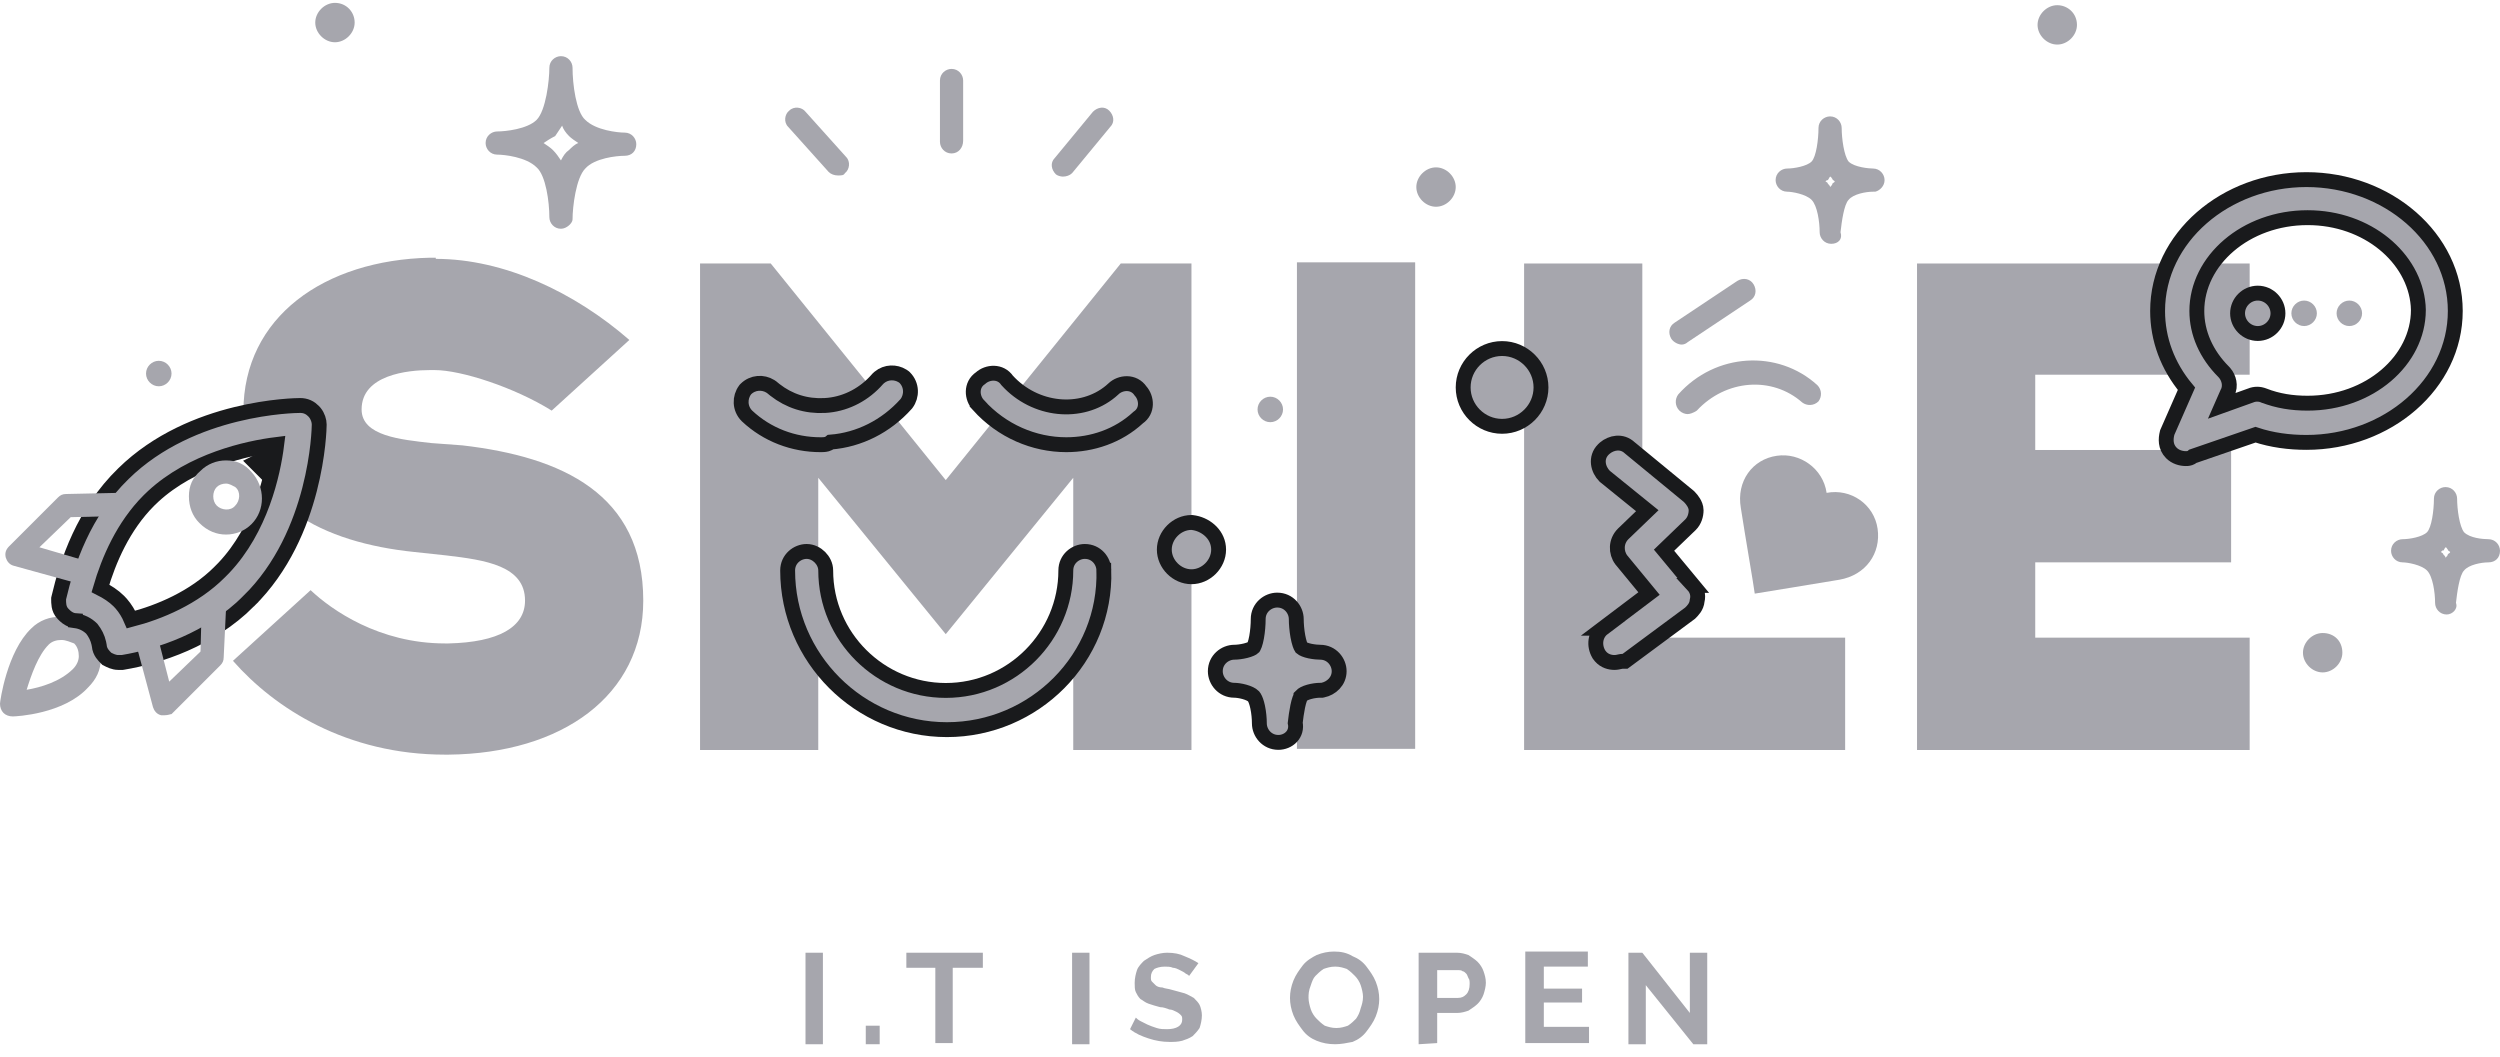<svg width="168" height="71" viewBox="0 0 168 71" fill="none" xmlns="http://www.w3.org/2000/svg">
<path d="M29.285 17.396C33.88 17.396 38.631 19.654 42.292 22.845L37.074 27.593C34.581 26.037 30.999 24.869 29.207 24.869H28.896C27.416 24.869 24.3 25.18 24.3 27.515C24.3 29.306 26.948 29.539 28.974 29.773L31.076 29.929C37.775 30.707 43.227 33.198 43.227 40.359C43.227 46.742 37.775 50.634 30.142 50.712H29.908C23.288 50.712 18.459 47.599 15.655 44.407L20.873 39.659C22.275 40.982 25.469 43.239 29.908 43.239H30.142C33.491 43.162 35.282 42.15 35.282 40.359C35.282 38.024 32.634 37.635 29.986 37.324L27.805 37.09C21.808 36.467 16.356 33.898 16.356 27.671C16.356 21.288 21.808 17.474 28.896 17.318H29.285V17.396Z" fill="#A6A6AD"/>
<path d="M72.122 50.4V32.108L63.554 42.616L54.987 32.108V50.4H47.043V17.707H51.794L63.554 32.263L75.315 17.707H80.066V50.4H72.122Z" fill="#A6A6AD"/>
<path d="M102.42 50.4V17.707H110.364V42.85H123.994V50.4H102.42Z" fill="#A6A6AD"/>
<path d="M149.931 30.239V37.79H136.768V42.85H151.177V50.4H128.824V17.707H151.177V25.18H136.768V30.239H149.931Z" fill="#A6A6AD"/>
<path d="M95.099 17.629H87.154V50.322H95.099V17.629Z" fill="#A6A6AD"/>
<path d="M72.902 37.057C73.671 37.057 74.172 37.693 74.179 38.321H74.18C74.344 44.216 69.514 49.032 63.633 49.032C57.75 49.032 52.93 44.216 52.93 38.335C52.93 37.56 53.577 37.057 54.209 37.057C54.566 37.057 54.882 37.23 55.098 37.446C55.314 37.662 55.488 37.978 55.488 38.335C55.488 42.804 59.155 46.397 63.555 46.398C68.027 46.398 71.623 42.732 71.623 38.335C71.623 37.56 72.27 37.057 72.902 37.057Z" fill="#A6A6AD" stroke="#191A1C"/>
<path d="M65.892 25.411C66.371 24.979 67.234 24.914 67.677 25.561C69.558 27.634 72.67 27.927 74.633 26.301L74.819 26.137C75.293 25.678 76.19 25.6 76.641 26.27C77.076 26.749 77.14 27.616 76.488 28.059C75.14 29.308 73.388 29.884 71.655 29.884C69.489 29.884 67.329 28.968 65.755 27.229L65.756 27.227C65.3 26.753 65.224 25.86 65.892 25.411Z" fill="#A6A6AD" stroke="#191A1C"/>
<path d="M59.093 25.361C59.556 24.979 60.184 24.976 60.644 25.26L60.739 25.325L60.768 25.347L60.793 25.371C61.294 25.871 61.289 26.62 60.917 27.115L60.904 27.132L60.89 27.148C59.542 28.654 57.73 29.559 55.817 29.709C55.728 29.785 55.634 29.825 55.564 29.845C55.412 29.888 55.23 29.884 55.144 29.884C53.308 29.884 51.549 29.216 50.206 27.958L50.2 27.952L50.195 27.947C49.694 27.447 49.699 26.699 50.071 26.203L50.092 26.175L50.117 26.149C50.587 25.681 51.273 25.655 51.765 25.96L51.861 26.025L51.874 26.035L51.886 26.046L52.075 26.2C53.031 26.948 54.164 27.317 55.429 27.25L55.679 27.23C56.925 27.098 58.102 26.479 58.972 25.476L58.984 25.462L58.996 25.449L59.093 25.361Z" fill="#A6A6AD" stroke="#191A1C"/>
<path d="M164.417 41.294C163.95 41.294 163.638 40.905 163.638 40.516C163.638 39.815 163.483 38.725 163.093 38.336C162.704 37.947 161.769 37.791 161.458 37.791C160.99 37.791 160.679 37.402 160.679 37.013C160.679 36.546 161.068 36.234 161.458 36.234C161.925 36.234 162.782 36.079 163.093 35.767C163.405 35.456 163.56 34.288 163.56 33.51C163.56 33.043 163.95 32.731 164.339 32.731C164.807 32.731 165.118 33.121 165.118 33.51C165.118 34.21 165.274 35.378 165.586 35.767C165.975 36.156 166.832 36.234 167.221 36.234C167.688 36.234 168 36.623 168 37.013C168 37.48 167.688 37.791 167.221 37.791C166.754 37.791 165.897 37.947 165.586 38.336C165.274 38.647 165.118 39.815 165.04 40.516C165.196 40.905 164.807 41.294 164.417 41.294ZM164.028 37.09C164.106 37.168 164.184 37.168 164.184 37.246C164.261 37.324 164.339 37.402 164.339 37.48C164.417 37.402 164.495 37.324 164.495 37.246C164.573 37.168 164.651 37.168 164.651 37.09C164.573 37.013 164.495 37.013 164.495 36.935C164.417 36.857 164.417 36.779 164.339 36.779C164.261 36.857 164.261 36.935 164.184 37.013C164.184 36.935 164.106 37.013 164.028 37.09Z" fill="#A6A6AD"/>
<path d="M123.06 16.385C122.593 16.385 122.281 15.996 122.281 15.606C122.281 14.906 122.125 13.816 121.736 13.427C121.346 13.038 120.412 12.882 120.1 12.882C119.633 12.882 119.321 12.493 119.321 12.104C119.321 11.636 119.711 11.325 120.1 11.325C120.567 11.325 121.424 11.169 121.736 10.858C122.047 10.547 122.203 9.379 122.203 8.601C122.203 8.134 122.592 7.822 122.982 7.822C123.449 7.822 123.761 8.211 123.761 8.601C123.761 9.301 123.917 10.469 124.228 10.858C124.618 11.247 125.63 11.325 125.864 11.325C126.331 11.325 126.643 11.714 126.643 12.104C126.643 12.493 126.331 12.804 126.019 12.882C125.942 12.882 125.942 12.882 125.864 12.882C125.396 12.882 124.54 13.038 124.228 13.427C123.917 13.738 123.761 14.906 123.683 15.606C123.839 16.073 123.527 16.385 123.06 16.385ZM122.67 12.181C122.748 12.259 122.826 12.259 122.826 12.337C122.904 12.415 122.982 12.493 122.982 12.571C123.06 12.493 123.138 12.415 123.138 12.337C123.216 12.259 123.293 12.259 123.293 12.181C123.216 12.104 123.138 12.104 123.138 12.026C123.06 11.948 123.06 11.87 122.982 11.87C122.904 11.948 122.904 12.026 122.826 12.104C122.826 12.104 122.748 12.104 122.67 12.181Z" fill="#A6A6AD"/>
<path d="M85.83 40.326C86.605 40.326 87.109 40.972 87.109 41.605C87.109 41.924 87.145 42.362 87.217 42.761C87.254 42.96 87.297 43.139 87.346 43.285C87.387 43.409 87.426 43.484 87.452 43.524C87.547 43.605 87.744 43.692 88.027 43.752C88.309 43.812 88.585 43.829 88.711 43.829C89.487 43.829 89.991 44.475 89.991 45.107C89.991 45.786 89.457 46.262 88.888 46.376L88.839 46.386H88.711C88.523 46.386 88.238 46.419 87.971 46.494C87.683 46.575 87.52 46.676 87.466 46.743L87.45 46.765L87.43 46.784C87.43 46.785 87.392 46.831 87.34 46.975C87.292 47.108 87.247 47.279 87.206 47.477C87.13 47.838 87.077 48.245 87.039 48.578C87.117 48.939 87.015 49.273 86.79 49.515C86.559 49.764 86.225 49.889 85.908 49.889C85.133 49.889 84.629 49.243 84.629 48.61C84.629 48.291 84.593 47.879 84.513 47.509C84.449 47.209 84.37 46.999 84.298 46.877L84.23 46.784C84.126 46.681 83.914 46.574 83.63 46.494C83.358 46.417 83.092 46.386 82.949 46.386C82.174 46.386 81.669 45.74 81.669 45.107C81.669 44.332 82.317 43.829 82.949 43.829C83.138 43.829 83.428 43.796 83.704 43.727C84.003 43.653 84.177 43.561 84.23 43.509L84.253 43.471C84.269 43.442 84.291 43.394 84.317 43.321C84.364 43.189 84.407 43.018 84.443 42.819C84.515 42.423 84.551 41.966 84.551 41.605C84.551 40.829 85.198 40.326 85.83 40.326Z" fill="#A6A6AD" stroke="#191A1C"/>
<path d="M37.696 15.373C37.229 15.373 36.917 14.983 36.917 14.594C36.917 13.582 36.684 11.792 36.06 11.247C35.36 10.547 33.88 10.391 33.412 10.391C32.945 10.391 32.633 10.002 32.633 9.612C32.633 9.145 33.023 8.834 33.412 8.834C33.958 8.834 35.437 8.678 36.06 8.056C36.684 7.433 36.917 5.409 36.917 4.553C36.917 4.086 37.307 3.774 37.696 3.774C38.163 3.774 38.475 4.164 38.475 4.553C38.475 5.643 38.709 7.511 39.332 8.056C40.033 8.756 41.513 8.912 41.98 8.912C42.447 8.912 42.759 9.301 42.759 9.69C42.759 10.157 42.447 10.469 41.98 10.469C41.435 10.469 39.955 10.624 39.332 11.325C38.709 11.948 38.475 13.894 38.475 14.75C38.475 14.983 38.086 15.373 37.696 15.373ZM36.528 9.612C36.761 9.768 36.995 9.924 37.151 10.079C37.385 10.313 37.54 10.547 37.696 10.78C37.852 10.469 38.008 10.235 38.241 10.079C38.397 9.924 38.631 9.69 38.864 9.612C38.631 9.457 38.397 9.301 38.241 9.145C38.008 8.912 37.852 8.678 37.774 8.445C37.618 8.678 37.462 8.912 37.307 9.145C36.995 9.301 36.761 9.457 36.528 9.612Z" fill="#A6A6AD"/>
<path d="M63.944 10.312C63.477 10.312 63.165 9.923 63.165 9.534V5.408C63.165 4.941 63.555 4.63 63.944 4.63C64.412 4.63 64.723 5.019 64.723 5.408V9.456C64.723 9.923 64.412 10.312 63.944 10.312Z" fill="#A6A6AD"/>
<path d="M71.421 11.868C71.265 11.868 71.031 11.791 70.954 11.713C70.642 11.402 70.564 10.934 70.876 10.623L73.446 7.509C73.757 7.198 74.225 7.12 74.536 7.432C74.848 7.743 74.926 8.21 74.614 8.521L72.044 11.635C71.888 11.791 71.654 11.868 71.421 11.868Z" fill="#A6A6AD"/>
<path d="M56.312 11.791C56.078 11.791 55.844 11.713 55.688 11.557L52.962 8.521C52.651 8.21 52.729 7.665 53.04 7.432C53.352 7.12 53.897 7.198 54.131 7.509L56.857 10.545C57.168 10.857 57.09 11.402 56.779 11.635C56.701 11.791 56.545 11.791 56.312 11.791Z" fill="#A6A6AD"/>
<path d="M117.919 39.892C118.464 39.814 121.657 39.27 123.605 38.958C125.396 38.647 126.409 37.168 126.175 35.533C125.941 33.898 124.383 32.809 122.748 33.12C122.514 31.485 120.957 30.396 119.399 30.629C117.763 30.863 116.673 32.342 116.984 34.132C117.296 36.156 117.841 39.27 117.919 39.892Z" fill="#A6A6AD"/>
<path d="M113.402 27.827C113.246 27.827 113.013 27.749 112.857 27.594C112.545 27.282 112.545 26.815 112.779 26.504C115.271 23.702 119.477 23.468 122.125 25.881C122.437 26.193 122.437 26.66 122.203 26.971C121.892 27.282 121.424 27.282 121.113 27.049C119.088 25.259 115.972 25.492 114.025 27.594C113.791 27.749 113.558 27.827 113.402 27.827Z" fill="#A6A6AD"/>
<path d="M100.94 23.422C102.377 23.422 103.555 24.599 103.555 26.035C103.555 27.471 102.377 28.649 100.94 28.649C99.502 28.649 98.325 27.471 98.325 26.035C98.325 24.599 99.502 23.422 100.94 23.422Z" fill="#A6A6AD" stroke="#191A1C"/>
<path d="M107.837 30.119C108.277 29.746 108.982 29.594 109.513 30.088L113.486 33.356L113.504 33.372L113.521 33.39C113.625 33.494 113.73 33.622 113.811 33.758C113.882 33.876 113.979 34.071 113.979 34.288C113.979 34.621 113.87 34.994 113.599 35.265L113.592 35.27L111.823 36.973L113.786 39.34H113.785C114.021 39.595 114.152 39.971 114.05 40.365C114.014 40.79 113.718 41.06 113.599 41.18L113.573 41.206L113.543 41.228L109.337 44.342L109.204 44.44H109.039C108.979 44.441 108.925 44.449 108.846 44.467C108.783 44.481 108.641 44.518 108.494 44.518C108.189 44.517 107.833 44.424 107.565 44.125L107.455 43.984L107.448 43.974L107.443 43.964C107.098 43.39 107.18 42.629 107.727 42.218H107.726L110.814 39.886L108.965 37.642L108.951 37.624C108.58 37.129 108.575 36.38 109.075 35.88L109.082 35.873L110.698 34.319L107.868 32.03L107.848 32.014L107.829 31.995C107.392 31.558 107.182 30.768 107.751 30.198L107.837 30.119Z" fill="#A6A6AD" stroke="#191A1C"/>
<path d="M113.013 23.156C112.779 23.156 112.467 23 112.312 22.767C112.078 22.377 112.156 21.91 112.545 21.677L116.751 18.875C117.141 18.641 117.608 18.719 117.842 19.108C118.075 19.497 117.997 19.964 117.608 20.198L113.402 23C113.324 23.078 113.168 23.156 113.013 23.156Z" fill="#A6A6AD"/>
<path d="M23.833 1.517C23.833 2.217 23.21 2.84 22.509 2.84C21.808 2.84 21.185 2.217 21.185 1.517C21.185 0.816 21.808 0.193 22.509 0.193C23.288 0.193 23.833 0.816 23.833 1.517Z" fill="#A6A6AD"/>
<path d="M139.572 1.672C139.572 2.373 138.949 2.995 138.248 2.995C137.547 2.995 136.924 2.373 136.924 1.672C136.924 0.971 137.547 0.349 138.248 0.349C138.949 0.349 139.572 0.894 139.572 1.672Z" fill="#A6A6AD"/>
<path d="M97.825 12.57C97.825 13.271 97.202 13.894 96.501 13.894C95.8 13.894 95.177 13.271 95.177 12.57C95.177 11.87 95.8 11.247 96.501 11.247C97.202 11.247 97.825 11.87 97.825 12.57Z" fill="#A6A6AD"/>
<path d="M157.407 43.862C157.407 44.563 156.784 45.186 156.083 45.186C155.382 45.186 154.759 44.563 154.759 43.862C154.759 43.162 155.382 42.539 156.083 42.539C156.862 42.539 157.407 43.084 157.407 43.862Z" fill="#A6A6AD"/>
<path d="M80.094 35.11L80.121 35.113L80.287 35.139C81.112 35.3 81.891 35.977 81.891 36.934C81.891 37.91 81.043 38.757 80.066 38.757C79.09 38.757 78.242 37.911 78.242 36.934C78.242 35.957 79.09 35.11 80.066 35.11H80.094Z" fill="#A6A6AD" stroke="#191A1C"/>
<path d="M154.993 12.07C160.423 12.07 164.995 15.97 164.995 20.899C164.995 25.829 160.423 29.729 154.993 29.729C153.841 29.729 152.676 29.58 151.57 29.211L147.367 30.659C147.294 30.726 147.216 30.763 147.158 30.782C147.036 30.823 146.906 30.819 146.893 30.818C146.561 30.818 146.187 30.709 145.917 30.439C145.494 30.016 145.537 29.475 145.629 29.107L145.639 29.065L145.656 29.027L146.931 26.123C145.667 24.606 144.991 22.794 144.991 20.899C144.991 15.97 149.563 12.07 154.993 12.07ZM155.071 14.627C150.907 14.627 147.627 17.512 147.627 20.899C147.627 22.385 148.263 23.819 149.427 24.982L149.496 25.058C149.649 25.237 149.748 25.454 149.789 25.672C149.831 25.898 149.816 26.168 149.679 26.409L149.299 27.274L151.241 26.578C151.387 26.516 151.543 26.49 151.683 26.49C151.826 26.49 151.985 26.517 152.134 26.582H152.135C153.08 26.946 154.031 27.094 155.071 27.094C159.231 27.094 162.509 24.215 162.515 20.832L162.5 20.521C162.243 17.331 159.098 14.627 155.071 14.627Z" fill="#A6A6AD" stroke="#191A1C"/>
<path d="M151.722 19.698C152.465 19.698 153.079 20.311 153.079 21.055C153.079 21.798 152.465 22.411 151.722 22.411C150.979 22.411 150.365 21.798 150.365 21.055C150.365 20.311 150.979 19.698 151.722 19.698Z" fill="#A6A6AD" stroke="#191A1C"/>
<path d="M153.98 21.055C153.98 20.587 154.37 20.198 154.837 20.198C155.304 20.198 155.694 20.587 155.694 21.055C155.694 21.521 155.304 21.911 154.837 21.911C154.37 21.911 153.98 21.521 153.98 21.055Z" fill="#A6A6AD"/>
<path d="M157.018 21.055C157.018 20.587 157.407 20.198 157.875 20.198C158.342 20.198 158.732 20.587 158.732 21.055C158.732 21.521 158.342 21.911 157.875 21.911C157.407 21.911 157.018 21.521 157.018 21.055Z" fill="#A6A6AD"/>
<path d="M86.22 27.515C86.22 27.982 85.831 28.371 85.364 28.371C84.896 28.371 84.507 27.982 84.507 27.515C84.507 27.047 84.896 26.658 85.364 26.658C85.831 26.658 86.22 27.047 86.22 27.515Z" fill="#A6A6AD"/>
<path d="M11.527 25.102C11.527 25.569 11.137 25.959 10.67 25.959C10.203 25.959 9.813 25.569 9.813 25.102C9.813 24.635 10.203 24.246 10.67 24.246C11.137 24.246 11.527 24.635 11.527 25.102Z" fill="#A6A6AD"/>
<path d="M0.857 48.144C0.623 48.144 0.389 48.066 0.234 47.91C0.078 47.754 0 47.521 0 47.287C0 47.132 0.467 43.785 2.103 42.228C3.193 41.138 4.985 41.216 5.997 42.306C6.542 42.85 6.776 43.551 6.776 44.252C6.776 45.03 6.465 45.653 5.919 46.198C4.284 47.988 1.09 48.144 0.857 48.144C0.935 48.144 0.935 48.144 0.857 48.144ZM4.128 43.006C3.816 43.006 3.505 43.084 3.271 43.318C2.57 44.018 2.103 45.341 1.791 46.353C2.726 46.198 4.05 45.808 4.907 44.952C5.14 44.719 5.296 44.407 5.296 44.096C5.296 43.785 5.218 43.473 4.985 43.24C4.751 43.162 4.439 43.006 4.128 43.006Z" fill="#A6A6AD"/>
<path d="M20.173 27.249C20.348 27.249 20.515 27.279 20.677 27.351C20.836 27.421 20.964 27.522 21.071 27.629L21.161 27.73C21.356 27.974 21.451 28.283 21.451 28.527C21.451 28.714 21.409 30.548 20.802 32.895C20.197 35.238 19.015 38.134 16.708 40.4L16.709 40.401C14.115 42.993 10.652 44.112 8.26 44.511L8.219 44.518H7.944C7.648 44.518 7.381 44.373 7.254 44.31L7.18 44.273L7.124 44.216C7.003 44.095 6.701 43.82 6.671 43.388L6.64 43.225C6.56 42.86 6.392 42.537 6.17 42.253C5.861 41.951 5.499 41.772 5.069 41.711V41.709C4.751 41.686 4.518 41.519 4.369 41.383L4.242 41.258C4.069 41.085 3.998 40.882 3.967 40.712C3.938 40.552 3.939 40.388 3.939 40.281V40.224L3.952 40.168C4.505 37.8 5.624 34.418 8.297 31.827C10.604 29.563 13.502 28.424 15.837 27.848C18.176 27.271 19.991 27.249 20.173 27.249ZM18.596 29.868C16.585 30.118 12.902 30.946 10.288 33.363L10.011 33.629C8.278 35.361 7.306 37.63 6.749 39.54C7.195 39.764 7.637 40.046 7.986 40.395L8.151 40.572C8.42 40.882 8.644 41.25 8.807 41.634C10.714 41.139 13.034 40.171 14.757 38.449L14.761 38.444L15.034 38.168C17.514 35.555 18.345 31.876 18.596 29.868Z" fill="#A6A6AD" stroke="#191A1C"/>
<path d="M17.918 32.542L16.336 30.961L18.445 29.906L17.918 32.542Z" fill="#191A1C"/>
<path d="M15.187 35.922C14.564 35.922 13.941 35.689 13.396 35.144C12.929 34.677 12.695 34.054 12.695 33.353C12.695 32.653 12.929 32.108 13.474 31.641C13.941 31.174 14.564 30.94 15.187 30.94C15.888 30.94 16.434 31.174 16.901 31.719C17.835 32.731 17.835 34.288 16.901 35.222C16.434 35.689 15.81 35.922 15.187 35.922ZM15.187 32.497C14.954 32.497 14.72 32.575 14.564 32.731C14.409 32.886 14.331 33.12 14.331 33.353C14.331 33.587 14.409 33.821 14.564 33.976C14.876 34.288 15.499 34.365 15.81 33.976C16.122 33.665 16.2 33.042 15.81 32.731C15.655 32.653 15.421 32.497 15.187 32.497Z" fill="#A6A6AD"/>
<path d="M5.686 39.269C5.608 39.269 5.53 39.269 5.452 39.269L0.935 38.023C0.623 37.945 0.468 37.712 0.39 37.478C0.312 37.167 0.39 36.933 0.623 36.7L3.895 33.431C4.05 33.275 4.206 33.197 4.44 33.197L8.023 33.119C8.49 33.119 8.801 33.431 8.801 33.898C8.801 34.365 8.49 34.676 8.023 34.676L4.751 34.754L2.648 36.778L5.842 37.712C6.231 37.867 6.543 38.257 6.387 38.724C6.387 39.035 6.075 39.269 5.686 39.269Z" fill="#A6A6AD"/>
<path d="M11.06 48.065C10.982 48.065 10.904 48.065 10.826 48.065C10.515 47.987 10.359 47.753 10.281 47.52L9.113 43.16C9.035 42.771 9.269 42.304 9.658 42.226C10.047 42.149 10.515 42.382 10.593 42.771L11.371 45.807L13.474 43.783L13.552 40.825C13.552 40.358 13.942 40.047 14.409 40.047C14.876 40.047 15.188 40.436 15.188 40.903L15.032 44.172C15.032 44.406 14.954 44.562 14.799 44.717L11.527 47.987C11.449 47.987 11.294 48.065 11.06 48.065Z" fill="#A6A6AD"/>
<path d="M54.13 70.173V64.023H55.299V70.173H54.13Z" fill="#A6A6AD"/>
<path d="M58.18 70.172V68.927H59.115V70.172H58.18Z" fill="#A6A6AD"/>
<path d="M65.97 65.035H64.023V70.095H62.854V65.035H60.907V64.023H66.048V65.035H65.97Z" fill="#A6A6AD"/>
<path d="M72.045 70.173V64.023H73.213V70.173H72.045Z" fill="#A6A6AD"/>
<path d="M79.91 65.58C79.832 65.502 79.832 65.502 79.677 65.425C79.599 65.347 79.443 65.269 79.287 65.191C79.132 65.113 78.976 65.035 78.82 65.035C78.664 64.957 78.431 64.957 78.275 64.957C77.963 64.957 77.73 65.035 77.574 65.113C77.418 65.269 77.34 65.425 77.34 65.658C77.34 65.814 77.34 65.892 77.418 65.969C77.496 66.047 77.574 66.125 77.652 66.203C77.73 66.281 77.885 66.359 78.119 66.359C78.275 66.436 78.508 66.436 78.742 66.514C79.054 66.592 79.287 66.67 79.599 66.748C79.832 66.826 80.066 66.981 80.222 67.059C80.378 67.215 80.534 67.371 80.611 67.526C80.689 67.682 80.767 67.993 80.767 68.227C80.767 68.538 80.689 68.85 80.611 69.083C80.456 69.317 80.3 69.472 80.144 69.628C79.91 69.784 79.677 69.862 79.443 69.939C79.132 70.017 78.898 70.017 78.586 70.017C78.119 70.017 77.652 69.939 77.184 69.784C76.717 69.628 76.328 69.472 75.938 69.161L76.328 68.382C76.406 68.46 76.483 68.538 76.639 68.616C76.795 68.694 76.951 68.772 77.106 68.85C77.262 68.927 77.496 69.005 77.73 69.083C77.963 69.161 78.197 69.161 78.431 69.161C79.054 69.161 79.443 68.927 79.443 68.538C79.443 68.382 79.443 68.305 79.365 68.227C79.287 68.149 79.209 68.071 79.054 67.993C78.898 67.915 78.742 67.838 78.586 67.838C78.353 67.76 78.197 67.682 77.963 67.682C77.652 67.604 77.418 67.526 77.184 67.448C76.951 67.371 76.795 67.215 76.639 67.137C76.483 66.981 76.406 66.826 76.328 66.67C76.25 66.514 76.25 66.281 76.25 66.047C76.25 65.736 76.328 65.425 76.406 65.191C76.483 64.957 76.717 64.724 76.873 64.568C77.106 64.413 77.34 64.257 77.574 64.179C77.808 64.101 78.119 64.023 78.431 64.023C78.898 64.023 79.287 64.101 79.599 64.257C79.988 64.413 80.3 64.568 80.534 64.724L79.91 65.58Z" fill="#A6A6AD"/>
<path d="M89.724 70.172C89.257 70.172 88.868 70.094 88.478 69.938C88.089 69.782 87.777 69.549 87.543 69.237C87.31 68.926 87.076 68.615 86.92 68.226C86.765 67.836 86.687 67.447 86.687 67.058C86.687 66.669 86.765 66.28 86.92 65.89C87.076 65.501 87.31 65.19 87.543 64.878C87.777 64.567 88.167 64.334 88.478 64.178C88.868 64.022 89.257 63.944 89.646 63.944C90.114 63.944 90.503 64.022 90.893 64.256C91.282 64.411 91.594 64.645 91.827 64.956C92.061 65.268 92.294 65.579 92.45 65.968C92.606 66.357 92.684 66.747 92.684 67.136C92.684 67.525 92.606 67.914 92.45 68.303C92.294 68.693 92.061 69.004 91.827 69.315C91.594 69.627 91.282 69.86 90.893 70.016C90.503 70.094 90.114 70.172 89.724 70.172ZM87.933 67.058C87.933 67.291 88.011 67.603 88.089 67.836C88.167 68.07 88.322 68.303 88.478 68.459C88.634 68.615 88.79 68.77 89.023 68.926C89.257 69.004 89.491 69.082 89.802 69.082C90.114 69.082 90.347 69.004 90.581 68.926C90.815 68.77 90.971 68.615 91.126 68.459C91.282 68.226 91.36 68.07 91.438 67.758C91.516 67.525 91.594 67.291 91.594 66.98C91.594 66.747 91.516 66.435 91.438 66.202C91.36 65.968 91.204 65.735 91.048 65.579C90.893 65.423 90.737 65.268 90.503 65.112C90.269 65.034 90.036 64.956 89.724 64.956C89.413 64.956 89.179 65.034 88.945 65.112C88.712 65.268 88.556 65.423 88.4 65.579C88.245 65.735 88.167 65.968 88.089 66.202C87.933 66.591 87.933 66.825 87.933 67.058Z" fill="#A6A6AD"/>
<path d="M95.332 70.173V64.023H97.903C98.214 64.023 98.448 64.101 98.682 64.179C98.915 64.335 99.149 64.49 99.305 64.646C99.46 64.802 99.616 65.035 99.694 65.269C99.772 65.502 99.85 65.736 99.85 66.047C99.85 66.281 99.772 66.592 99.694 66.826C99.616 67.059 99.46 67.293 99.305 67.448C99.149 67.604 98.915 67.76 98.682 67.915C98.448 67.993 98.214 68.071 97.903 68.071H96.579V70.095L95.332 70.173ZM96.579 67.059H97.981C98.214 67.059 98.37 66.981 98.526 66.826C98.682 66.67 98.76 66.436 98.76 66.125C98.76 65.969 98.76 65.814 98.682 65.736C98.604 65.58 98.604 65.502 98.526 65.425C98.448 65.347 98.37 65.269 98.292 65.269C98.214 65.191 98.058 65.191 97.981 65.191H96.579V67.059Z" fill="#A6A6AD"/>
<path d="M106.782 69.082V70.094H102.499V63.944H106.704V64.956H103.745V66.435H106.315V67.369H103.745V69.004H106.782V69.082Z" fill="#A6A6AD"/>
<path d="M110.598 66.203V70.173H109.43V64.023H110.364L113.558 68.071V64.023H114.726V70.173H113.791L110.598 66.203Z" fill="#A6A6AD"/>
</svg>
